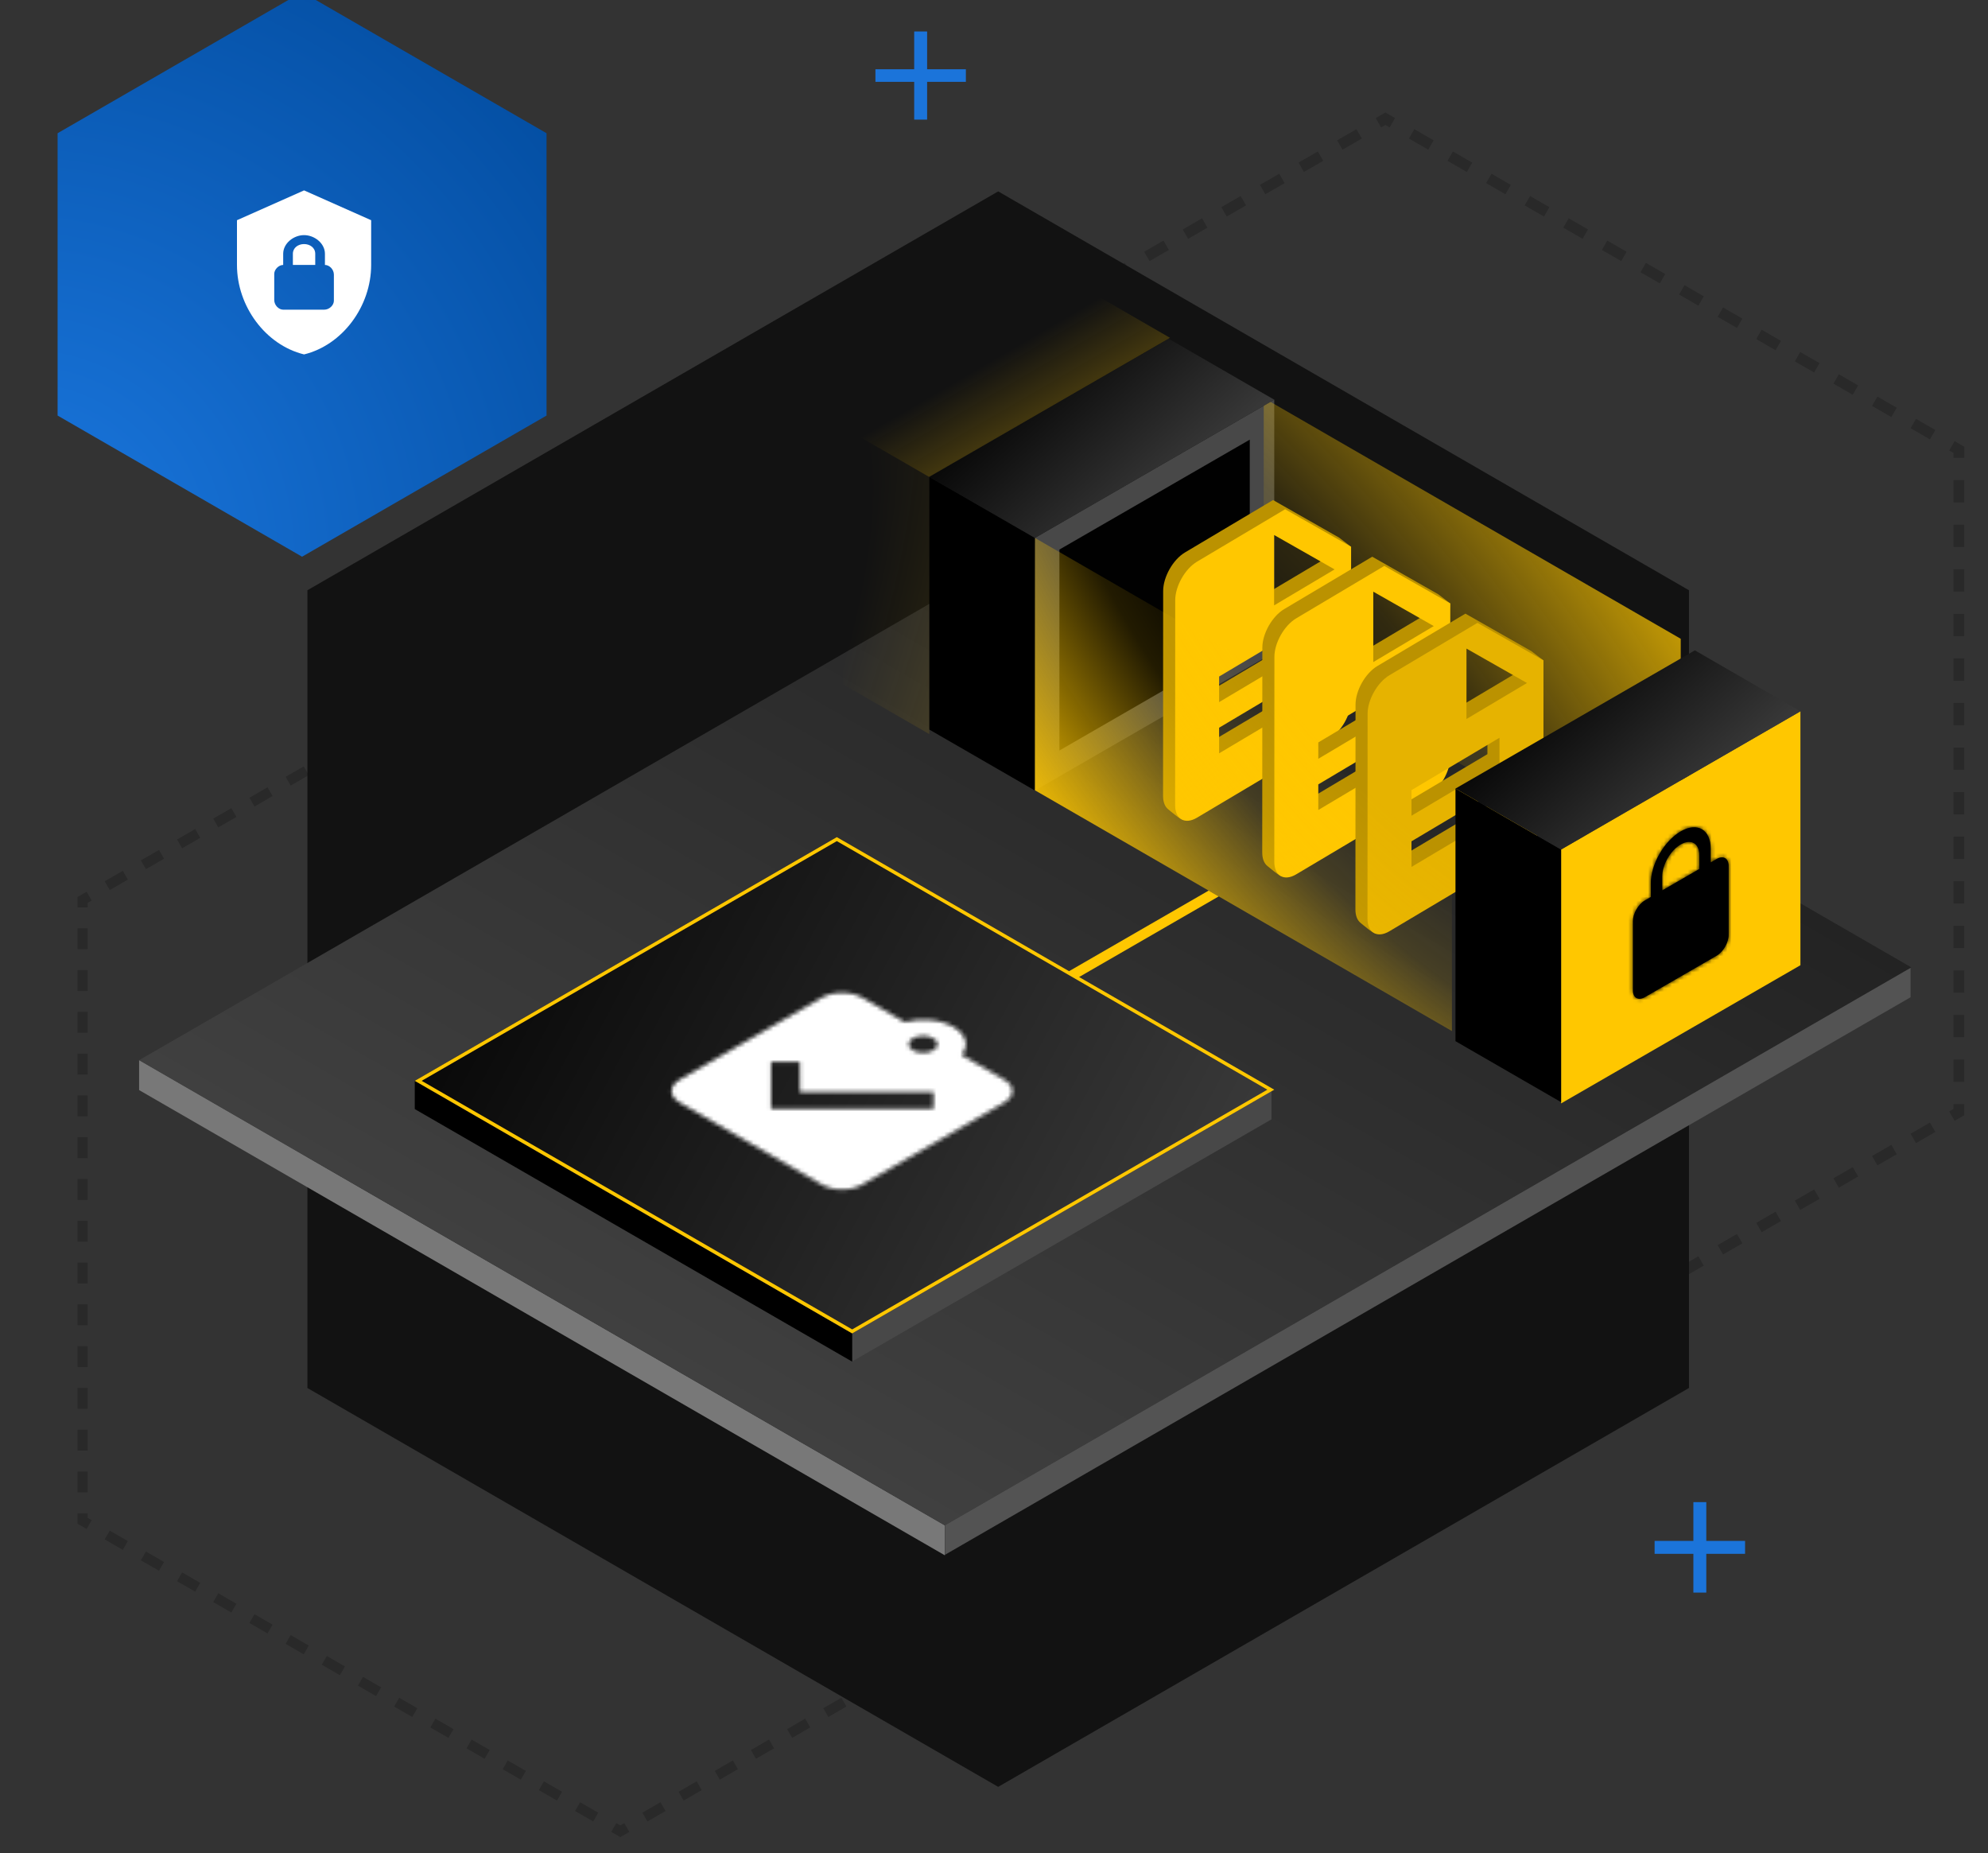 <svg xmlns="http://www.w3.org/2000/svg" width="500" height="466" fill="none"><rect width="100%" height="100%" fill="#333333" stroke="none"/><g clip-path="url(#a)"><path fill="url(#b)" d="m75.974-1.995 61.487 35.5v71l-61.487 35.5-61.488-35.5v-71l61.488-35.5Z"/><path fill="#fff" d="m76.474 47.88-16.875 7.5v11.25c0 10.406 7.2 20.137 16.875 22.5 9.675-2.363 16.875-12.094 16.875-22.5V55.38l-16.875-7.5Zm0 11.25c2.625 0 5.25 2.062 5.25 4.687v2.813c1.125 0 2.25 1.125 2.25 2.437v6.563c0 1.125-1.125 2.25-2.438 2.25H71.224c-1.125 0-2.25-1.125-2.25-2.438V68.88c0-1.125 1.125-2.25 2.25-2.25v-2.813c0-2.625 2.625-4.687 5.25-4.687Zm0 2.25c-1.5 0-2.813.937-2.813 2.437v2.813h5.625v-2.813c0-1.5-1.312-2.437-2.812-2.437Z"/><path fill="#000" fill-opacity=".2" fill-rule="evenodd" d="m158.288 148.075-2.275-1.314-2.275 1.314 1.272 2.202 1.003-.579 1.004.579 1.271-2.202Zm-9.1 2.627 1.272 2.203-4.55 2.627-1.272-2.203 4.55-2.627Zm-9.1 5.254 1.272 2.203-4.551 2.627-1.271-2.203 4.55-2.627Zm-9.1 5.254 1.271 2.203-4.55 2.627-1.272-2.203 4.551-2.627Zm-9.101 5.254-4.55 2.627 1.272 2.203 4.55-2.627-1.272-2.203Zm-9.1 5.254-4.55 2.627 1.272 2.203 4.55-2.627-1.272-2.203Zm-9.1 5.254-4.55 2.627 1.271 2.203 4.55-2.627-1.271-2.203Zm-9.1 5.254-4.55 2.627 1.27 2.203 4.551-2.627-1.272-2.203Zm-9.101 5.254-4.55 2.627 1.272 2.203 4.55-2.627-1.272-2.203Zm-9.1 5.254 1.271 2.203-4.55 2.627-1.272-2.203 4.55-2.627Zm-9.1 5.254-4.55 2.627 1.271 2.203 4.55-2.627-1.272-2.203Zm-9.1 5.254 1.27 2.203-4.55 2.627-1.271-2.203 4.55-2.627Zm-9.101 5.254 1.271 2.203-4.55 2.627-1.271-2.202 4.55-2.628Zm-9.1 5.255 1.271 2.202-4.55 2.627-1.272-2.202 4.55-2.627Zm-9.1 5.254 1.27 2.202-4.55 2.627-1.271-2.202 4.55-2.627ZM19.508 380.567h2.543v1.159l1.004.579-1.272 2.203-2.275-1.314v-2.627Zm6.825 6.568 1.272-2.203 4.55 2.627-1.272 2.203-4.55-2.627Zm9.1 5.254 1.272-2.203 4.55 2.627-1.272 2.203-4.55-2.627Zm9.1 5.254 4.55 2.627 1.272-2.203-4.55-2.627-1.271 2.203Zm9.1 5.254 4.551 2.627 1.272-2.203-4.55-2.627-1.272 2.203Zm9.101 5.254 4.55 2.627 1.272-2.203-4.55-2.627-1.272 2.203Zm9.1 5.254 4.55 2.627 1.272-2.203-4.55-2.627-1.272 2.203Zm9.1 5.254 4.551 2.627 1.272-2.203-4.55-2.627-1.272 2.203Zm9.101 5.254 4.55 2.627 1.272-2.203-4.55-2.627-1.272 2.203Zm9.1 5.254 1.272-2.203 4.55 2.627-1.271 2.203-4.55-2.627Zm9.101 5.254 1.272-2.202 4.55 2.627-1.272 2.202-4.55-2.627Zm9.1 5.254 1.272-2.202 4.55 2.627-1.272 2.202-4.55-2.627Zm9.1 5.254 1.272-2.202 4.55 2.627-1.271 2.202-4.551-2.627Zm9.101 5.254 1.271-2.202 4.551 2.627-1.272 2.202-4.55-2.627Zm9.1 5.255 1.272-2.203 4.55 2.627-1.272 2.203-4.55-2.627Zm9.1 5.254 1.272-2.203 1.003.579 1.004-.579 1.271 2.203-2.275 1.313-2.275-1.313Zm9.101-2.627-1.272-2.203 4.55-2.627 1.272 2.202-4.55 2.628Zm9.1-5.255-1.272-2.202 4.55-2.627 1.272 2.202-4.55 2.627Zm9.1-5.254 4.55-2.627-1.271-2.202-4.551 2.627 1.272 2.202Zm9.101-5.254 4.55-2.627-1.272-2.202-4.55 2.627 1.272 2.202Zm9.1-5.254 4.55-2.627-1.272-2.202-4.55 2.627 1.272 2.202Zm9.1-5.254 4.55-2.627-1.271-2.203-4.551 2.627 1.272 2.203Zm9.1-5.254 4.551-2.627-1.272-2.203-4.55 2.627 1.271 2.203Zm9.101-5.254 4.55-2.627-1.272-2.203-4.55 2.627 1.272 2.203Zm9.1-5.254-1.272-2.203 4.55-2.627 1.272 2.203-4.55 2.627Zm9.1-5.254-1.271-2.203 4.55-2.627 1.272 2.203-4.551 2.627Zm9.101-5.254-1.272-2.203 4.55-2.627 1.272 2.203-4.55 2.627Zm9.1-5.254-1.272-2.203 4.55-2.627 1.272 2.203-4.55 2.627Zm9.1-5.254-1.271-2.203 4.55-2.627 1.271 2.203-4.55 2.627Zm9.101-5.254-1.272-2.203 4.55-2.627 1.272 2.203-4.55 2.627Zm11.375-161.563h-2.544v-1.158l-1.003-.58 1.272-2.202 2.275 1.313v2.627Zm-6.825-6.567-1.272 2.202-4.55-2.627 1.272-2.202 4.55 2.627Zm-9.101-5.254-1.271 2.202-4.55-2.627 1.271-2.202 4.55 2.627Zm-9.1-5.254-1.272 2.202-4.55-2.627 1.272-2.203 4.55 2.628Zm-9.1-5.255-1.272 2.203-4.55-2.627 1.272-2.203 4.55 2.627Zm-9.1-5.254-1.272 2.203-4.55-2.627 1.271-2.203 4.551 2.627Zm-9.101-5.254-4.55-2.627-1.272 2.203 4.55 2.627 1.272-2.203Zm-9.1-5.254-4.55-2.627-1.272 2.203 4.55 2.627 1.272-2.203Zm-9.1-5.254-4.551-2.627-1.271 2.203 4.55 2.627 1.272-2.203Zm-9.101-5.254-1.271 2.203-4.551-2.627 1.272-2.203 4.55 2.627Zm-9.1-5.254-4.55-2.627-1.272 2.203 4.55 2.627 1.272-2.203Zm-9.1-5.254-4.551-2.627-1.271 2.203 4.55 2.627 1.272-2.203Zm-9.101-5.254-4.55-2.627-1.272 2.203 4.551 2.627 1.271-2.203Zm-9.1-5.254-1.272 2.203-4.55-2.627 1.272-2.203 4.55 2.627Zm-9.1-5.254-1.272 2.203-4.55-2.628 1.272-2.202 4.55 2.627Zm125.129 80.124h-2.544v5.254h2.544v-5.254Zm0 10.508h-2.544v5.254h2.544v-5.254Zm0 10.509h-2.544v5.254h2.544v-5.254Zm0 10.508h-2.544v5.254h2.544v-5.254Zm0 10.508h-2.544v5.254h2.544v-5.254Zm0 10.508h-2.544v5.254h2.544v-5.254Zm0 10.508h-2.544v5.254h2.544v-5.254Zm0 10.508h-2.544v5.254h2.544v-5.254Zm0 10.508h-2.544v5.254h2.544v-5.254Zm0 10.508h-2.544v5.255h2.544v-5.255Zm0 10.509h-2.544v5.254h2.544v-5.254Zm0 10.508h-2.544v5.254h2.544v-5.254Zm0 10.508h-2.544v5.254h2.544v-5.254Zm0 10.508h-2.544v5.254h2.544v-5.254Zm0 10.508h-2.544v1.159l-1.003.579 1.272 2.203 2.275-1.314v-2.627Zm-273.01-5.254h2.544v-5.254H19.51v5.254Zm0-10.508h2.544v-5.254H19.51v5.254Zm0-10.508h2.544v-5.254H19.51v5.254Zm0-10.508h2.544v-5.254H19.51v5.254Zm0-10.508h2.544v-5.255H19.51v5.255Zm0-10.509h2.544v-5.254H19.51v5.254Zm0-10.508h2.544v-5.254H19.51v5.254Zm0-10.508h2.544v-5.254H19.51v5.254Zm0-10.508h2.544v-5.254H19.51v5.254Zm0-10.508h2.544v-5.254H19.51v5.254Zm0-10.508h2.544v-5.254H19.51v5.254Zm0-10.508h2.544v-5.254H19.51v5.254Zm0-10.509h2.544v-5.254H19.51v5.254Zm0-10.508h2.544v-5.254H19.51v5.254Zm0-10.508h2.544v-1.158l1.004-.58-1.272-2.202-2.275 1.313v2.627Z" clip-rule="evenodd"/><path fill="#000" fill-opacity=".2" fill-rule="evenodd" d="m350.859 29.687-2.426-1.4-2.427 1.4 1.356 2.35 1.071-.618 1.07.617 1.356-2.349Zm-9.706 2.802 1.356 2.35-4.853 2.801-1.356-2.349 4.853-2.802Zm-9.706 5.604 1.356 2.35-4.853 2.801-1.356-2.35 4.853-2.801Zm-9.706 5.604 1.356 2.35-4.853 2.801-1.357-2.35 4.854-2.801Zm-9.707 5.604-4.853 2.802 1.357 2.349 4.853-2.802-1.357-2.35Zm-9.706 5.603-4.853 2.802 1.357 2.35 4.853-2.802-1.357-2.35Zm-9.706 5.604-4.853 2.802 1.356 2.35 4.853-2.802-1.356-2.35Zm-9.706 5.604-4.853 2.802 1.356 2.35 4.853-2.802-1.356-2.35Zm-9.706 5.604-4.853 2.802 1.356 2.35 4.853-2.802-1.356-2.35Zm-9.707 5.604 1.357 2.35-4.853 2.801-1.357-2.35 4.853-2.801Zm-9.706 5.604-4.853 2.802 1.357 2.35 4.853-2.803-1.357-2.35Zm-9.706 5.604 1.356 2.35-4.853 2.801-1.356-2.35 4.853-2.801Zm-9.706 5.604 1.356 2.349-4.853 2.802-1.356-2.35 4.853-2.801Zm-9.706 5.603 1.356 2.35-4.853 2.802-1.356-2.35 4.853-2.802Zm-9.706 5.604 1.356 2.35-4.853 2.802-1.357-2.35 4.854-2.802ZM202.84 277.658h2.713v1.236l1.07.618-1.357 2.349-2.426-1.401v-2.802Zm7.279 7.005 1.357-2.349 4.853 2.802-1.356 2.349-4.854-2.802Zm9.707 5.604 1.356-2.35 4.853 2.802-1.356 2.35-4.853-2.802Zm9.706 5.604 4.853 2.802 1.356-2.35-4.853-2.802-1.356 2.35Zm9.706 5.604 4.853 2.802 1.357-2.35-4.854-2.802-1.356 2.35Zm9.706 5.603 4.853 2.802 1.357-2.349-4.853-2.802-1.357 2.349Zm9.706 5.604 4.853 2.802 1.357-2.349-4.853-2.802-1.357 2.349Zm9.707 5.604 4.853 2.802 1.356-2.349-4.853-2.802-1.356 2.349Zm9.706 5.604 4.853 2.802 1.356-2.349-4.853-2.802-1.356 2.349Zm9.706 5.604 1.356-2.349 4.853 2.801-1.356 2.35-4.853-2.802Zm9.706 5.604 1.357-2.35 4.853 2.802-1.357 2.35-4.853-2.802Zm9.706 5.604 1.357-2.35 4.853 2.802-1.357 2.35-4.853-2.802Zm9.706 5.604 1.357-2.35 4.853 2.802-1.356 2.349-4.854-2.801Zm9.707 5.603 1.356-2.349 4.853 2.802-1.356 2.349-4.853-2.802Zm9.706 5.604 1.356-2.349 4.853 2.802-1.356 2.349-4.853-2.802Zm9.706 5.604 1.356-2.349 1.071.618 1.07-.618 1.356 2.349-2.426 1.401-2.427-1.401Zm9.706-2.802-1.356-2.349 4.853-2.802 1.356 2.349-4.853 2.802Zm9.706-5.604-1.356-2.349 4.853-2.802 1.356 2.349-4.853 2.802Zm9.707-5.604 4.853-2.802-1.357-2.349-4.853 2.802 1.357 2.349Zm9.706-5.603 4.853-2.802-1.357-2.35-4.853 2.802 1.357 2.35Zm9.706-5.604 4.853-2.802-1.356-2.35-4.854 2.802 1.357 2.35Zm9.706-5.604 4.853-2.802-1.356-2.35-4.853 2.802 1.356 2.35Zm9.706-5.604 4.853-2.802-1.356-2.349-4.853 2.802 1.356 2.349Zm9.706-5.604 4.854-2.802-1.357-2.349-4.853 2.802 1.356 2.349Zm9.707-5.604-1.357-2.349 4.853-2.802 1.357 2.349-4.853 2.802Zm9.706-5.604-1.357-2.349 4.854-2.802 1.356 2.349-4.853 2.802Zm9.706-5.604-1.356-2.349 4.853-2.802 1.356 2.35-4.853 2.801Zm9.706-5.603-1.356-2.35 4.853-2.802 1.356 2.35-4.853 2.802Zm9.706-5.604-1.356-2.35 4.853-2.802 1.356 2.35-4.853 2.802Zm9.707-5.604-1.357-2.349 4.853-2.802 1.357 2.349-4.853 2.802Zm12.132-172.319h-2.713v-1.236l-1.07-.617 1.357-2.35 2.426 1.401v2.802Zm-7.279-7.005-1.357 2.35-4.853-2.802 1.357-2.35 4.853 2.802Zm-9.707-5.604-1.356 2.35-4.853-2.802 1.356-2.35 4.853 2.802Zm-9.706-5.604-1.356 2.35-4.853-2.802 1.356-2.35 4.853 2.802Zm-9.706-5.603-1.356 2.349-4.853-2.802 1.356-2.35 4.853 2.803Zm-9.706-5.604-1.357 2.35-4.853-2.803 1.357-2.35 4.853 2.803Zm-9.706-5.604-4.853-2.802-1.357 2.35 4.853 2.801 1.357-2.35Zm-9.706-5.604-4.854-2.802-1.356 2.35 4.853 2.801 1.357-2.349Zm-9.707-5.604-4.853-2.802-1.356 2.35 4.853 2.801 1.356-2.349Zm-9.706-5.604-1.356 2.35-4.853-2.802 1.356-2.35 4.853 2.802Zm-9.706-5.604-4.853-2.802-1.357 2.35 4.854 2.802 1.356-2.35Zm-9.706-5.604-4.853-2.801-1.357 2.349 4.853 2.802 1.357-2.35Zm-9.706-5.603-4.853-2.802-1.357 2.35 4.853 2.801 1.357-2.35Zm-9.707-5.604-1.356 2.35-4.853-2.803 1.356-2.35 4.853 2.803Zm-9.706-5.604-1.356 2.35-4.853-2.803 1.356-2.349 4.853 2.802Zm133.46 85.459h-2.713v5.604h2.713v-5.604Zm0 11.208h-2.713v5.603h2.713v-5.603Zm0 11.207h-2.713v5.604h2.713v-5.604Zm0 11.208h-2.713v5.604h2.713v-5.604Zm0 11.208h-2.713v5.604h2.713v-5.604Zm0 11.208h-2.713v5.603h2.713v-5.603Zm0 11.207h-2.713v5.604h2.713v-5.604Zm0 11.208h-2.713v5.604h2.713v-5.604Zm0 11.208h-2.713v5.604h2.713v-5.604Zm0 11.207h-2.713v5.604h2.713v-5.604Zm0 11.208h-2.713v5.604h2.713v-5.604Zm0 11.208h-2.713v5.604h2.713v-5.604Zm0 11.208h-2.713v5.604h2.713v-5.604Zm0 11.207h-2.713v5.604h2.713v-5.604Zm0 11.208h-2.713v1.236l-1.07.618 1.357 2.349 2.426-1.401v-2.802Zm-291.185-5.604h2.713v-5.604h-2.713v5.604Zm0-11.207h2.713v-5.604h-2.713v5.604Zm0-11.208h2.713v-5.604h-2.713v5.604Zm0-11.208h2.713v-5.604h-2.713v5.604Zm0-11.208h2.713v-5.603h-2.713v5.603Zm0-11.207h2.713v-5.604h-2.713v5.604Zm0-11.208h2.713v-5.604h-2.713v5.604Zm0-11.208h2.713v-5.604h-2.713v5.604Zm0-11.208h2.713v-5.603h-2.713v5.603Zm0-11.207h2.713v-5.604h-2.713v5.604Zm0-11.208h2.713v-5.604h-2.713v5.604Zm0-11.208h2.713v-5.604h-2.713v5.604Zm0-11.207h2.713v-5.604h-2.713v5.604Zm0-11.208h2.713v-5.604h-2.713v5.604Zm0-11.208h2.713v-1.236l1.07-.617-1.357-2.35-2.426 1.401v2.802Z" clip-rule="evenodd"/><path fill="#121212" d="M251.052 48.133 424.791 148.44v200.617L251.052 449.366 77.313 349.058V148.441L251.052 48.133Z"/><path fill="#787878" d="M237.646 383.59 34.984 266.583v7.555l202.662 117.007z"/><path fill="#535353" d="m480.518 250.797-242.869 140.22v-7.52l242.869-140.22z"/><path fill="url(#c)" d="M0 0h234.019v280.692H0z" transform="matrix(-.866 -.5 .866 -.5 237.646 383.629)"/><path fill="#484848" d="m214.333 335.314 105.449-60.881v7.065l-105.449 60.881z"/><path fill="#000" d="m104.317 278.914 110.015 63.517v-7.102l-110.015-63.517z"/><path fill="url(#d)" d="M0 0h122.576v127.035H0z" transform="matrix(.866 -.5 -.866 -.5 214.333 335.328)"/><path stroke="#FFC700" d="M0-.5h121.576v126.035H0z" transform="matrix(.866 -.5 -.866 -.5 213.9 334.578)"/><path fill="#FFC700" d="m270.683 246.122 35.839-20.691-2.533-1.463-35.838 20.692z"/><path fill="#000" fill-rule="evenodd" d="m241.908 265.303 10.653 6.151c2.815 1.625 2.815 4.26 0 5.885l-35.679 20.6c-2.815 1.625-7.379 1.625-10.194 0l-35.68-20.6c-2.815-1.625-2.815-4.26 0-5.885l35.68-20.6c2.815-1.625 7.379-1.625 10.194 0l10.653 6.151c4.026-1.089 8.971-.706 12.284 1.206 3.313 1.913 3.975 4.768 2.089 7.092Zm-7.186-4.149c1.407.813 1.407 2.13 0 2.943-1.408.813-3.69.813-5.097 0-1.408-.813-1.408-2.13 0-2.943 1.407-.813 3.689-.813 5.097 0Zm-40.777 17.657V267.04h7.187l.025 7.607h33.59l-.025 4.164h-40.777Z" clip-rule="evenodd"/><mask id="e" width="87" height="51" x="168" y="249" maskUnits="userSpaceOnUse" style="mask-type:luminance"><path fill="#fff" fill-rule="evenodd" d="m241.908 265.303 10.653 6.151c2.815 1.625 2.815 4.26 0 5.885l-35.679 20.6c-2.815 1.625-7.379 1.625-10.194 0l-35.68-20.6c-2.815-1.625-2.815-4.26 0-5.885l35.68-20.6c2.815-1.625 7.379-1.625 10.194 0l10.653 6.151c4.026-1.089 8.971-.706 12.284 1.206 3.313 1.913 3.975 4.768 2.089 7.092Zm-7.186-4.149c1.407.813 1.407 2.13 0 2.943-1.408.813-3.69.813-5.097 0-1.408-.813-1.408-2.13 0-2.943 1.407-.813 3.689-.813 5.097 0Zm-40.777 17.657V267.04h7.187l.025 7.607h33.59l-.025 4.164h-40.777Z" clip-rule="evenodd"/></mask><g mask="url(#e)"><path fill="#fff" d="m214.333 237.612 61.165 35.314-61.165 35.313-61.165-35.313z"/></g><path fill="#484848" d="m260.294 135.263 60.193-34.752v63.532l-60.193 34.753z"/><path fill="url(#f)" d="M0 0h121.11v63.461H0z" transform="matrix(.866 .5 0 -1 317.841 163.552)"/><path fill="#010101" d="m266.45 138.206 47.88-27.644v50.537l-47.88 27.644z"/><path fill="#000" d="m233.733 183.476 26.56 15.334v-63.526l-26.56-15.334z"/><path fill="url(#g)" d="M0 0h69.514v30.672H0z" transform="matrix(.866 -.5 -.866 -.5 260.297 135.283)"/><g clip-path="url(#h)"><path fill="#1B74DA" d="M438.899 390.762h-9.75v9.75h-3.25v-9.75h-9.75v-3.25h9.75v-9.75h3.25v9.75h9.75v3.25Z"/></g><g clip-path="url(#i)"><path fill="#1B74DA" d="M242.927 20.583h-9.75v9.5h-3.25v-9.5h-9.75v-3.166h9.75v-9.5h3.25v9.5h9.75v3.166Z"/></g><path fill="#BB9200" fill-rule="evenodd" d="m320.183 125.753-22.131 13.167c-3.044 1.811-5.506 6.173-5.506 9.714l-.027 51.521c0 1.594.498 2.76 1.324 3.396.502.387 3.007 2.609 3.712 2.58.713-.029-.372-2.312.469-2.813l33.225-19.767c3.043-1.81 5.533-6.189 5.533-9.73l3.015-36.322-3.015-2.307-16.599-9.439Zm5.533 48.214-22.132 13.167v-6.438l22.132-13.168v6.439Zm0-12.877-22.132 13.167v-6.438l22.132-13.167v6.438Zm-8.299-11.157v-17.705l15.215 8.652-15.215 9.053Z" clip-rule="evenodd"/><path fill="#FFC700" fill-rule="evenodd" d="m323.217 128.069-22.132 13.167c-3.043 1.811-5.506 6.173-5.506 9.713l-.027 51.522c0 3.541 2.462 4.973 5.505 3.163l33.225-19.767c3.044-1.811 5.533-6.189 5.533-9.73v-38.629l-16.598-9.439Zm5.533 48.214-22.132 13.167v-6.439l22.132-13.167v6.439Zm0-12.877-22.132 13.167v-6.438l22.132-13.167v6.438Zm-8.3-11.158v-17.704l15.215 8.652-15.215 9.052Z" clip-rule="evenodd"/><path fill="#BB9200" fill-rule="evenodd" d="m345.129 140.005-22.132 13.167c-3.043 1.81-5.505 6.172-5.505 9.713l-.028 51.522c0 1.593.498 2.76 1.324 3.396.502.386 3.007 2.608 3.713 2.58.712-.029-.373-2.313.468-2.813l33.226-19.767c3.043-1.811 5.533-6.189 5.533-9.73l3.014-36.322-3.014-2.307-16.599-9.439Zm5.533 48.213-22.132 13.167v-6.438l22.132-13.167v6.438Zm0-12.876-22.132 13.167v-6.438l22.132-13.167v6.438Zm-8.3-11.158v-17.705l15.216 8.653-15.216 9.052Z" clip-rule="evenodd"/><path fill="#FFC700" fill-rule="evenodd" d="m348.162 142.32-22.132 13.168c-3.043 1.81-5.505 6.172-5.505 9.713l-.028 51.521c0 3.541 2.462 4.974 5.505 3.163l33.226-19.767c3.043-1.81 5.533-6.189 5.533-9.73V151.76l-16.599-9.44Zm5.533 48.214-22.132 13.167v-6.438l22.132-13.167v6.438Zm0-12.876-22.132 13.167v-6.438l22.132-13.167v6.438Zm-8.3-11.158v-17.705l15.216 8.652-15.216 9.053Z" clip-rule="evenodd"/><path fill="#BB9200" fill-rule="evenodd" d="m368.566 154.321-22.132 13.167c-3.043 1.81-5.505 6.172-5.505 9.713l-.028 51.522c0 1.593.499 2.759 1.325 3.396.502.386 3.007 2.608 3.712 2.58.713-.029-.372-2.313.469-2.814l33.225-19.767c3.043-1.81 5.533-6.188 5.533-9.729l3.015-36.322-3.015-2.307-16.599-9.439Zm5.533 48.213-22.132 13.167v-6.438l22.132-13.167v6.438Zm0-12.876-22.132 13.167v-6.438l22.132-13.167v6.438ZM365.8 178.5v-17.705l15.215 8.653L365.8 178.5Z" clip-rule="evenodd"/><path fill="#E6B300" fill-rule="evenodd" d="m371.599 156.636-22.131 13.167c-3.044 1.811-5.506 6.173-5.506 9.714l-.027 51.521c0 3.541 2.462 4.974 5.505 3.163l33.225-19.767c3.043-1.81 5.533-6.189 5.533-9.73v-38.629l-16.599-9.439Zm5.534 48.214-22.132 13.167v-6.438l22.132-13.167v6.438Zm0-12.876-22.132 13.167v-6.438l22.132-13.167v6.438Zm-8.3-11.158v-17.705l15.215 8.652-15.215 9.053Z" clip-rule="evenodd"/><path fill="#FFC700" d="m392.628 213.625 60.193-34.752v63.864l-60.193 34.752z"/><path fill="#000" fill-rule="evenodd" d="m430.252 216.882 1.506-.869c1.655-.956 3.01-.174 3.01 1.738v17.382c0 1.912-1.355 4.258-3.01 5.214l-18.064 10.429c-1.656.956-3.01.174-3.01-1.738v-17.381c0-1.912 1.354-4.259 3.01-5.215l1.505-.869v-3.476c0-4.798 3.372-10.638 7.527-13.036 4.154-2.399 7.526-.452 7.526 4.345v3.476Zm-12.193 3.563v3.477l9.333-5.389v-3.476c0-2.972-2.092-4.18-4.666-2.694-2.574 1.486-4.667 5.11-4.667 8.082Z" clip-rule="evenodd"/><mask id="j" width="25" height="44" x="410" y="208" maskUnits="userSpaceOnUse" style="mask-type:luminance"><path fill="#fff" fill-rule="evenodd" d="m430.252 216.882 1.506-.869c1.655-.956 3.01-.174 3.01 1.738v17.382c0 1.912-1.355 4.258-3.01 5.214l-18.064 10.429c-1.656.956-3.01.174-3.01-1.738v-17.381c0-1.912 1.354-4.259 3.01-5.215l1.505-.869v-3.476c0-4.798 3.372-10.638 7.527-13.036 4.154-2.399 7.526-.452 7.526 4.345v3.476Zm-12.193 3.563v3.477l9.333-5.389v-3.476c0-2.972-2.092-4.18-4.666-2.694-2.574 1.486-4.667 5.11-4.667 8.082Z" clip-rule="evenodd"/></mask><g mask="url(#j)"><path fill="#000" d="m404.662 217.751 36.127-20.858v41.716l-36.127 20.858z"/></g><path fill="#000" d="m366.067 261.838 26.56 15.334v-63.526l-26.56-15.334z"/><path fill="url(#k)" d="M0 0h69.514v30.672H0z" transform="matrix(.866 -.5 -.866 -.5 392.631 213.645)"/><path fill="url(#l)" d="M0 0h121.11v63.461H0z" transform="matrix(.866 .5 0 -1 260.294 198.744)"/><path fill="url(#m)" d="M0 0h25.036v64.671H0z" transform="matrix(.866 .5 0 -1 212.052 172.103)"/><path fill="url(#n)" d="M0 0h69.955v24.904H0z" transform="matrix(.866 -.5 .866 .5 212.106 107.476)"/></g><defs><linearGradient id="c" x1="117.009" x2="117.009" y1="0" y2="280.692" gradientUnits="userSpaceOnUse"><stop stop-color="#404040"/><stop offset="1" stop-color="#232323"/></linearGradient><linearGradient id="d" x1="-14.183" x2="112.461" y1="154.389" y2="-85.722" gradientUnits="userSpaceOnUse"><stop/><stop offset="1" stop-color="#4D4D4D"/></linearGradient><linearGradient id="g" x1="-8.043" x2="7.798" y1="37.277" y2="-33.268" gradientUnits="userSpaceOnUse"><stop/><stop offset="1" stop-color="#4D4D4D"/></linearGradient><linearGradient id="k" x1="-8.043" x2="7.798" y1="37.277" y2="-33.268" gradientUnits="userSpaceOnUse"><stop/><stop offset="1" stop-color="#4D4D4D"/></linearGradient><linearGradient id="n" x1="59.979" x2="60.772" y1="-68.605" y2="107.806" gradientUnits="userSpaceOnUse"><stop offset=".415" stop-color="#FFC700" stop-opacity="0"/><stop offset=".99" stop-color="#FFC700"/></linearGradient><radialGradient id="b" cx="0" cy="0" r="1" gradientTransform="rotate(-45 171.488 63.999) scale(200.818 200.201)" gradientUnits="userSpaceOnUse"><stop stop-color="#1B78E0"/><stop offset="1" stop-color="#004899"/></radialGradient><radialGradient id="f" cx="0" cy="0" r="1" gradientTransform="matrix(127.607 241.401 -286.563 151.48 -44.586 -111.101)" gradientUnits="userSpaceOnUse"><stop offset=".387" stop-color="#FFC700" stop-opacity="0"/><stop offset=".578" stop-color="#FFC700" stop-opacity=".13"/><stop offset="1" stop-color="#FFC700"/></radialGradient><radialGradient id="l" cx="0" cy="0" r="1" gradientTransform="rotate(69.501 -20.218 135.573) scale(158.417 215.34)" gradientUnits="userSpaceOnUse"><stop offset=".387" stop-color="#FFC700" stop-opacity="0"/><stop offset=".578" stop-color="#FFC700" stop-opacity=".13"/><stop offset="1" stop-color="#FFC700"/></radialGradient><radialGradient id="m" cx="0" cy="0" r="1" gradientTransform="rotate(66.42 17.95 -72.147) scale(475.609 101.653)" gradientUnits="userSpaceOnUse"><stop offset=".297" stop-color="#FFC700" stop-opacity="0"/><stop offset=".578" stop-color="#FFC700" stop-opacity=".13"/><stop offset="1" stop-color="#FFC700"/></radialGradient><clipPath id="a"><path fill="#fff" d="M0 0h500v466H0z"/></clipPath><clipPath id="h"><path fill="#fff" d="M408.024 369.637h39v39h-39z"/></clipPath><clipPath id="i"><path fill="#fff" d="M212.052 0h39v38h-39z"/></clipPath></defs></svg>